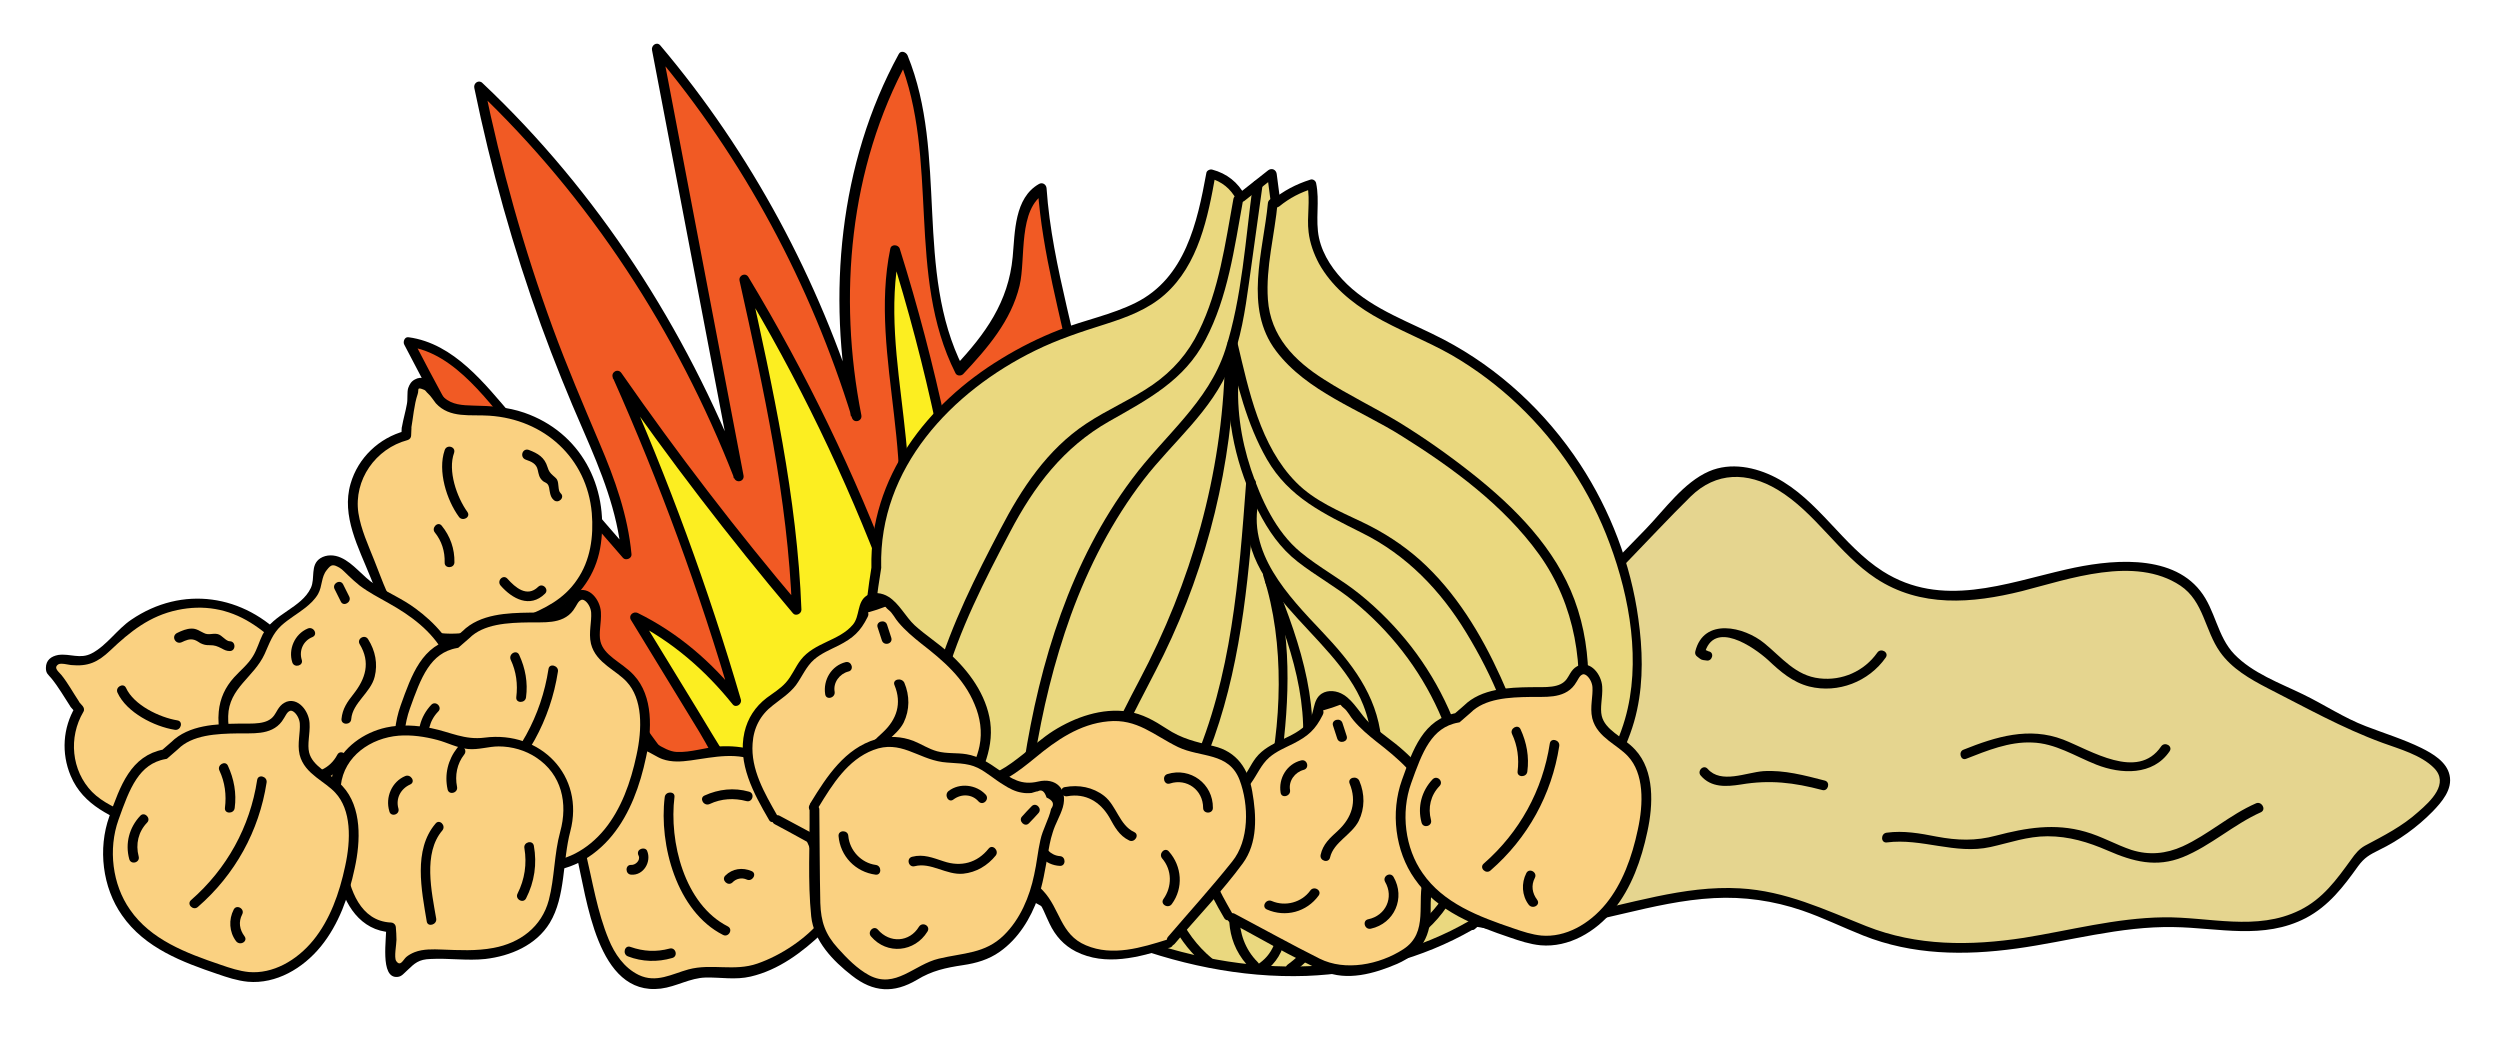 <?xml version="1.0" encoding="utf-8"?>
<!-- Generator: Adobe Illustrator 22.0.1, SVG Export Plug-In . SVG Version: 6.00 Build 0)  -->
<svg version="1.1" id="Layer_1" xmlns="http://www.w3.org/2000/svg" xmlns:xlink="http://www.w3.org/1999/xlink" x="0px" y="0px"
	 viewBox="0 0 768 320.8" style="enable-background:new 0 0 768 320.8;" xml:space="preserve">
<style type="text/css">
	.st0{fill:#FAD181;}
	.st1{fill:#FCE6BB;}
	.st2{fill:#8C6239;}
	.st3{fill:#42210B;}
	.st4{fill:#603813;}
	.st5{fill:#FDECCB;}
	.st6{fill:#FEF2DC;}
	.st7{fill:#E5D58F;}
	.st8{fill:#F15A24;}
	.st9{fill:#FCEE21;}
	.st10{fill:#EAD87F;}
	.st11{fill:#008100;}
	.st12{fill:#004B00;}
	.st13{fill:#EAB56E;}
	.st14{fill:#B3B3B3;}
	.st15{fill:#808080;}
	.st16{fill:#9DA26C;}
	.st17{fill:#F3B057;}
	.st18{fill:#8CC63F;}
	.st19{fill:#4D4D4D;}
	.st20{fill:#666666;}
	.st21{fill:#333333;}
	.st22{fill:#FFFFFF;}
	.st23{fill:#C69C6D;}
	.st24{fill:#F7931E;}
	.st25{fill:#C1272D;}
	.st26{fill:#006837;}
	.st27{fill:#FAD181;stroke:#000000;stroke-width:3;stroke-miterlimit:10;}
	.st28{fill:#665867;}
	.st29{fill:#FDEDCD;}
	.st30{fill:#FCE1AE;}
	.st31{fill:#FEF3DE;}
	.st32{fill:#FDF0D5;}
	.st33{fill:#009245;}
	.st34{fill:#FCC77B;}
	.st35{fill:#FCE7BE;}
	.st36{fill:#FFFF00;}
	.st37{fill:#92975B;}
</style>
<g>
	<path class="st7" d="M440.5,249.9c-4.8-2-8.7,5.7-10,9.5c-3.8,11.5,11.3,22.9,28.1,24.8c26.1,2.9,51.1-11.7,77.3-9.5
		c27,2.3,34.9,16.2,62,16.7c32.7,0.6,49.4-11.2,81.6-7c37.4,4.9,41-20.7,47.6-23.1c8.2-3,22.8-14,23.8-20.3
		c1.5-10.4-23.7-13.7-34.7-20.9c-10.6-6.9-25.9-10.8-32.8-19.7c-5.1-6.6-4.7-15.2-12.1-20.8c-9.2-7-25.6-5.7-38.5-2.5
		c-12.9,3.2-26.2,7.9-39.5,5.9c-20.3-3.1-29-19.2-42.1-30.3c-5.9-5-15.5-9.6-24.1-7c-4.4,1.3-7.3,4.2-10,7
		c-9.3,9.6-18.7,19.3-28,28.9c-1.6,1.7-3.3,3.4-5.9,4.4c-8,3-16.9-2.9-25.9-3.6c-7-0.5-13.5,2.1-19.4,4.7
		c-10.8,4.7-22,9.6-28.4,17.3c-6.4,7.6-6,18.7,4.3,23.9c4.5,2.3,10.2,3.1,15.5,4.3c6,1.3,11.8,3,17.3,5.1c4.8,1.8,9.5,4.1,12,7.4
		s2.2,7.9-2,10.3c-4.2,2.4-12.1,0.7-12.5-3L440.5,249.9z"/>
	<g>
		<path d="M440.9,248.4c-5.3-1.5-8.8,3.6-10.7,7.8c-2.2,4.7-2.2,9.5,0.4,14.1c7.7,13.3,26.3,16.4,40.2,15.4
			c18.9-1.3,36.7-8.8,55.7-9.8c9.2-0.5,18.3,0.8,27.1,3.8c6.4,2.2,12.5,5.2,18.8,7.7c15.1,6,31,6.2,47,4c16.1-2.2,31.9-6.9,48.3-6.6
			c13.9,0.2,27.6,4,40.7-2.8c7-3.7,11.5-9.6,16-15.9c2-2.7,3.5-3.5,6.5-5c6-2.9,11.7-7,16.4-11.8c2.8-2.9,6.2-6.8,5.2-11.2
			c-0.9-4.1-5.2-6.6-8.6-8.3c-5.5-2.7-11.4-4.5-17.1-6.7c-6.8-2.6-12.7-6.6-19.3-9.8c-7.2-3.5-15.5-6.5-21.1-12.3
			c-5.3-5.5-5.8-13.6-10.5-19.5c-9.2-11.7-28.3-9.5-41-6.6c-18.9,4.3-38.4,12.1-56.5,0.6c-12.4-7.9-19.8-22-32.9-28.8
			c-6.2-3.2-13.8-4.8-20.5-1.9c-7.8,3.4-13.6,11.7-19.4,17.7c-3.6,3.7-7.1,7.3-10.7,11c-3.3,3.4-6.6,8.1-10.8,10.3
			c-8.3,4.4-18.9-2.9-27.4-3.2c-8.5-0.3-16.4,3.6-23.9,7c-7.4,3.3-15,6.9-21,12.4c-9,8.2-11,22.3,0.9,29c7.4,4.1,16.5,4.5,24.5,6.8
			c4.9,1.4,9.9,3,14.4,5.3c2.2,1.1,4.6,2.5,6.1,4.6c2.4,3.6,1,7.4-3.2,8.7c-1.8,0.5-4.3,0.4-6-0.3c-1.7-0.7-1.9-2-3.1-3.1
			c-1.1-1-2.7-1.7-4-2.5c-1.7-1-3.2,1.6-1.5,2.6c1.2,0.7,2.9,1.9,3.2,2.3c1.2,1.4,1.7,2.4,3.6,3.2c4.2,1.9,10.3,1.4,13.4-2.3
			c10.1-12-16.1-19.9-23-21.8c-8.1-2.2-18.9-2.3-25.5-7.9c-6.6-5.6-5.2-14.6,0.2-20.5c5.6-6.1,13.5-9.9,20.9-13.2
			c9-4.1,18.3-8.7,28.4-6.7c6.7,1.4,13.6,5,20.6,3.6c7.5-1.5,13-9.8,18-15c6.6-6.8,13-13.7,19.7-20.3c7.8-7.6,17.4-7.6,26.6-2.1
			c11.7,7,18.9,19.8,30.3,27.3c13.7,9,29.5,7.7,44.8,3.9c14.5-3.7,34.7-11,48.7-1.7c7.2,4.8,7.5,13.8,12.2,20.4
			c3.6,5.1,9.2,8.3,14.6,11.1c11.6,5.9,23,12.3,35.3,16.8c5.2,1.9,11.8,3.7,15.8,7.7c4.8,4.8-1,10.2-4.8,13.5
			c-5,4.5-10.6,7.3-16.4,10.4c-1.8,1-3,2.5-4.2,4.2c-4.5,6.2-8.7,12.1-15.8,15.6c-13.3,6.6-27.9,2-41.9,2.2
			c-14.6,0.2-28.6,4-42.9,6.3c-16.4,2.5-32.8,2.6-48.4-3.6c-12.9-5.1-24.7-10.8-38.8-11.6c-17.4-1-34.1,5-51,8.1
			c-15.8,2.9-39.8,4.1-49.7-11.8c-1.9-3-2.5-6.2-1.5-9.6c0.9-3.2,4-9.6,8.1-8.4C442,251.9,442.8,249,440.9,248.4z"/>
	</g>
</g>
<g>
	<path class="st8" d="M226.9,242.1c-9.5,6-21.6-6.3-29.3-17.3c-26.4-38-50.5-78-72.1-119.7c10.5,1,19.7,10.9,27.8,20.2
		c13.1,15,26.1,30.1,39.2,45.1c-1.2-15.5-8.2-30.1-14.4-44.6c-13.6-31.9-24-65.4-30.9-99.3c34,32,61.8,73.9,79.7,120
		c-8.4-43.8-16.7-87.6-25.1-131.5C229,47,250.2,86.1,263,127.9c-7.8-39-2.5-79.5,14.5-110.2c12.8,30.4,2,67,17.1,96.1
		c7.5-8,15.3-16.7,17.4-28.9c1.7-9.9,0.4-23.2,8.1-26.9c1.6,26.7,12,53.1,14.4,79.9c3.9,43.4-15.6,84.9-47.4,101.1
		c-3.8,1.9-7.9,3.5-12.2,3.3c-7-0.4-13.8-5.7-20.8-6.1C243.9,235.4,226.9,242.1,226.9,242.1z"/>
	<g>
		<path d="M226.1,240.8c-12.7,7.1-25.8-14.6-31.4-22.9c-8.2-12-16.2-24.2-23.9-36.5c-15.7-25.1-30.4-50.9-44-77.2
			c-0.4,0.8-0.9,1.5-1.3,2.3c14.6,1.9,25,17.8,33.9,28c10.7,12.3,21.3,24.6,32,36.9c0.8,0.9,2.7,0.2,2.6-1.1
			c-1.1-11.9-5.1-23.1-9.8-34.1c-5-11.8-10-23.5-14.4-35.5c-8.9-24.3-15.9-49.3-21.1-74.7c-0.8,0.5-1.7,1-2.5,1.5
			c35,33.2,61.8,74.5,79.3,119.3c0.7,1.8,3.3,1.1,2.9-0.8c-8.4-43.8-16.7-87.6-25.1-131.5c-0.8,0.5-1.7,1-2.5,1.5
			c27.7,32.8,48.2,71.3,60.9,112.3c0.6,1.9,3.3,1.1,2.9-0.8c-7.2-36.5-3.7-76,14.3-109c-0.9-0.1-1.8-0.2-2.7-0.4
			c12.5,30.9,2.1,66.3,17.3,96.5c0.4,0.9,1.7,1,2.4,0.3c7.4-7.9,14.7-16.3,17.3-27.1c2-8.3-0.6-23.7,7.9-28.5
			c-0.8-0.4-1.5-0.9-2.3-1.3c1.4,19.9,7,39,11,58.4c3.9,18.9,5.3,38,1.3,57c-3.5,16.6-10.5,32.6-21.5,45.6
			c-5,5.9-10.8,11.2-17.4,15.3c-3.5,2.2-7.3,4.4-11.3,5.6c-5.4,1.6-10.1,0.1-15.2-2c-8.1-3.3-14.6-4-23.2-2.2
			c-5.5,1.2-10.9,2.8-16.1,4.9c-1.8,0.7-1,3.6,0.8,2.9c4.8-1.9,9.8-3.4,14.8-4.6c3.6-0.8,7.3-1.6,11-1.5c5,0.2,9.4,2.5,14.1,4.2
			c15.2,5.7,30.1-5.6,40.3-16c24.2-24.7,32.3-61.6,27.7-95.2c-3.3-24.4-11.9-47.9-13.6-72.6c-0.1-1.1-1.2-1.9-2.3-1.3
			c-7.6,4.3-7.4,14.8-8.1,22.4c-1.3,13.9-8.4,23.7-17.7,33.6c0.8,0.1,1.6,0.2,2.4,0.3c-15-29.8-4.5-65.1-17-95.8
			c-0.5-1.1-2.1-1.6-2.7-0.4c-18.4,33.7-22,74-14.7,111.3c1-0.3,1.9-0.5,2.9-0.8C251.6,86,230.9,47.1,202.8,13.9
			c-1.1-1.2-2.8,0.1-2.5,1.5c8.4,43.8,16.7,87.6,25.1,131.5c1-0.3,1.9-0.5,2.9-0.8c-17.7-45.3-44.6-87.1-80.1-120.6
			c-1.1-1.1-2.8,0-2.5,1.5c5.1,24.8,11.9,49.1,20.5,72.9c4,11,8.4,21.9,13.1,32.6c5.3,12.2,10.4,24.6,11.6,38
			c0.9-0.4,1.7-0.7,2.6-1.1c-12-13.8-23.9-27.6-35.9-41.4c-8.6-10-18.1-22.5-32.1-24.4c-1.2-0.2-1.8,1.4-1.3,2.3
			c15.3,29.6,32,58.5,50,86.6c8.3,13,16.5,26.6,26.2,38.6c6.1,7.6,16.7,18.3,27.3,12.5C229.3,242.5,227.8,239.9,226.1,240.8z"/>
	</g>
</g>
<g>
	<path class="st9" d="M233.8,246.1c-4.7-1.3-8.1-6.6-11.1-11.4c-9.2-15.1-18.5-30.2-27.7-45.3c11.6,5.6,22.4,14.5,31.1,25.7
		c-9.9-34.1-22.2-67.6-36.6-100c17.4,25,35.8,49.1,55.2,71.9c-1.2-33.8-8.7-67.8-16.1-101.4c17.7,29.1,32.7,60.2,44.8,92.5
		c11.6-29.7-5.4-69.4,1.6-101.6c11.2,35.4,18.9,71.8,22.9,108.2c3.9-16.2,7.7-32.3,11.6-48.5c9.4,11.2,10.1,28.7,6.4,42.3
		c-3.7,13.6-10.8,25.1-14.9,38.5c-1.6,5.2-2.7,10.7-5.2,15.2c-8.7,15.9-29.1,14.1-46.1,10.7C249.8,243.1,239.4,247.7,233.8,246.1z"
		/>
	<g>
		<path d="M234.2,244.7c-5.1-1.9-8-7.1-10.7-11.5c-3.1-5-6.2-10.1-9.2-15.1c-6-9.8-12-19.6-17.9-29.3c-0.7,0.7-1.4,1.4-2.1,2.1
			c12.1,6.1,22.3,14.9,30.8,25.5c1,1.2,2.9-0.1,2.5-1.5c-10-34.2-22.3-67.7-36.8-100.3c-0.9,0.5-1.7,1-2.6,1.5
			c17.3,24.9,35.8,49.1,55.4,72.3c0.8,1,2.6,0.2,2.6-1.1c-1.3-34.5-8.8-68.2-16.2-101.8c-0.9,0.4-1.8,0.8-2.7,1.2
			c17.7,29.3,32.6,60.1,44.6,92.1c0.5,1.4,2.4,1.4,2.9,0c12.2-32.8-5.3-68.1,1.6-101.6c-1,0-1.9,0-2.9,0
			c11,35.1,18.8,71.2,22.9,107.8c0.2,1.6,2.5,2.2,2.9,0.4c3.9-16.2,7.7-32.3,11.6-48.5c-0.8,0.2-1.7,0.4-2.5,0.7
			c9.8,12.3,9.6,29.8,5,44.2c-2.5,8.1-6.3,15.7-9.6,23.4c-2.8,6.7-4.6,13.4-6.8,20.3c-4.9,15.1-17.7,19.3-32.4,18.3
			c-3.5-0.2-7-0.7-10.5-1.3c-1.8-0.3-3.5-0.9-5.2-0.6C243.8,242.7,239.8,245.9,234.2,244.7c-1.9-0.4-2.7,2.5-0.8,2.9
			c4.3,0.9,8.8-0.2,12.9-1.6c1.1-0.4,2.6-1.4,3.8-1.5c1.8-0.1,5.1,1.1,7.2,1.4c10,1.4,21.4,2,30.5-3.2c10.8-6.3,12.1-18.5,16-29.2
			c4.8-13.6,12.6-26.3,14.9-40.7c2.1-13,0.3-26.9-8.1-37.4c-0.7-0.9-2.3-0.4-2.5,0.7c-3.9,16.2-7.7,32.3-11.6,48.5
			c1,0.1,2,0.3,2.9,0.4c-4.1-36.9-11.9-73.2-23-108.6c-0.4-1.3-2.6-1.5-2.9,0c-6.9,33.5,10.5,68.9-1.6,101.6c1,0,1.9,0,2.9,0
			c-12.1-32.3-27.1-63.4-44.9-92.9c-0.9-1.5-3.1-0.5-2.7,1.2c7.4,33.3,14.8,66.8,16.1,101c0.9-0.4,1.7-0.7,2.6-1.1
			c-19.5-23-37.8-46.9-55-71.6c-1.1-1.6-3.4-0.2-2.6,1.5c14.4,32.3,26.6,65.6,36.5,99.6c0.8-0.5,1.7-1,2.5-1.5
			c-8.6-10.8-19-19.8-31.4-25.9c-1.3-0.6-2.9,0.7-2.1,2.1c7,11.5,14,22.9,21,34.4c4.7,7.7,9.5,19.6,18.7,23
			C235.2,248.2,236,245.3,234.2,244.7z"/>
	</g>
</g>
<g>
	<g>
		<g>
			<path class="st10" d="M269.2,174.1c-1.3-35.2,28.8-62.3,62.2-73.5c8.2-2.7,16.9-4.6,23.8-9.8c11.2-8.5,14.4-23.7,16.9-37.5
				c4,0.9,7.4,3.7,9.2,7.3c3.2-2.5,6.3-5,9.5-7.5c0.4,3.1,0.8,6.2,1.2,9.2c3.2-2.7,7-4.8,11.1-5.9c1.1,4.3,0.1,8.9,0.3,13.3
				c0.6,9.3,7.1,17.4,14.7,22.8c7.7,5.4,16.5,8.7,24.8,13c34.4,17.9,58,54.9,59.9,93.7c0.3,6.8,0,13.7-1.6,20.3
				c-2.1,8.5-6.5,16.3-11,23.8c-5.1,8.5-10.4,16.8-17.1,24c-19.5,21.2-49.2,31.4-78.1,30.9c-28.8-0.5-56.8-10.9-81.6-25.6
				c-15.4-9.1-30.2-20.6-38.1-36.7c-8.7-17.8-9.6-32.5-7.7-52.3L269.2,174.1z"/>
			<g>
				<path d="M270.7,174.1c-0.7-30.3,21.6-53.8,47.3-66.4c6.9-3.4,14.2-5.8,21.5-8.1c6.6-2.1,13.1-4.5,18.3-9.1
					c10.4-9.2,13.3-23.8,15.6-36.8c-0.6,0.3-1.2,0.7-1.8,1c3.8,1.1,6.4,3.2,8.3,6.7c0.5,0.9,1.6,0.9,2.4,0.3c3.2-2.5,6.3-5,9.5-7.5
					c-0.9-0.4-1.7-0.7-2.6-1.1c0.4,3.1,0.8,6.2,1.2,9.2c0.2,1.3,1.5,1.9,2.6,1.1c3.2-2.6,6.5-4.3,10.4-5.5c-0.6-0.3-1.2-0.7-1.8-1
					c1,4.8-0.2,9.6,0.4,14.4c0.4,3.4,1.6,6.7,3.2,9.7c3.8,6.8,9.9,11.9,16.5,15.8c7.8,4.6,16.4,7.8,24.3,12.3
					c7.4,4.3,14.3,9.5,20.5,15.4c12.4,11.8,22.1,26.5,28,42.5c6.2,16.6,9.7,36.6,4.7,53.9c-2.8,9.7-8.2,18.5-13.5,27
					c-5.2,8.3-11,16.3-18.1,23c-13,12.2-29.7,20-47.1,23.6c-38.4,8.1-78-5.1-110.4-25.5c-18.2-11.5-32.7-26.2-38.8-47.4
					c-4.4-15.5-3.2-31.5-0.6-47.1c0.3-1.9-2.6-2.7-2.9-0.8c-2.2,13.6-3.6,27.4-1.2,41.1c3.2,17.9,12.4,33.6,26.2,45.3
					c14.4,12.3,31.9,21.6,49.5,28.6c18.7,7.4,38.8,11.8,59,11.1c17.8-0.7,35.6-5.3,51.1-14.2c16.7-9.5,28.3-23.8,38.1-40
					c5.2-8.6,10.3-17.6,12.4-27.5c2-9.2,1.7-18.8,0.4-28c-2.3-16.9-8.6-33.3-17.9-47.5c-10.5-16-24.9-29.4-41.9-38.3
					c-10.1-5.3-21.4-9-29.7-17c-4-3.9-7.4-8.7-8.6-14.2c-1.2-5.6,0.3-11.3-0.9-16.9c-0.2-0.8-1.1-1.3-1.8-1
					c-4.4,1.4-8.2,3.4-11.7,6.3c0.9,0.4,1.7,0.7,2.6,1.1c-0.4-3.1-0.8-6.2-1.2-9.2c-0.2-1.3-1.5-1.9-2.6-1.1c-3.2,2.5-6.3,5-9.5,7.5
					c0.8,0.1,1.6,0.2,2.4,0.3c-2.2-4.1-5.6-6.8-10.1-8c-0.7-0.2-1.7,0.3-1.8,1c-2.8,15.3-6.5,32.3-21.7,39.9
					c-7.4,3.7-15.7,5.3-23.4,8.3c-6.2,2.4-12.2,5.4-17.9,8.9c-22.7,13.8-40.5,36.5-39.9,64.1C267.7,176,270.7,176,270.7,174.1z"/>
			</g>
		</g>
	</g>
	<g>
		<g>
			<path d="M378.9,61.1c-2.5,13.7-4.4,28-10.6,40.6c-3.3,6.8-8,12.2-14.2,16.5c-6.5,4.5-13.9,7.6-20.5,12
				c-11.9,7.9-19.8,19.9-26.3,32.4c-7.5,14.3-15,29.2-19.6,44.7c-4.7,15.9-4.3,33.6,1.8,49c0.7,1.8,3.6,1,2.9-0.8
				c-5.7-14.4-6.4-30.8-2.3-45.7c4.5-16.2,12.4-31.6,20.2-46.4c7.4-14.1,16.4-26,30.5-34c11.8-6.7,23-12.5,29.5-25
				c6.9-13.1,8.9-28.2,11.5-42.5C382.2,60.1,379.3,59.2,378.9,61.1L378.9,61.1z"/>
		</g>
	</g>
	<g>
		<g>
			<path d="M389.5,62.4c-1.4,14.8-7.5,32.2,2.5,45.4c9.4,12.5,25.9,18.1,38.7,26.2c15.5,9.7,31.3,21.3,42.1,36.3
				c11.2,15.6,14.1,34.7,11.2,53.4c-2.9,18.5-8.8,37.7-22.5,51.1c-1.4,1.4,0.7,3.5,2.1,2.1c11.4-11.3,16.9-25.5,20.7-40.8
				c4.3-17,5.6-35.1-0.6-51.8c-5.9-15.9-18.2-28.3-31.3-38.7c-7.2-5.7-14.7-11-22.5-15.8c-7.6-4.6-15.6-8.4-23.1-13.2
				c-9.2-5.8-16.5-13.3-17.3-24.6c-0.7-10,2.1-19.9,3-29.8C392.7,60.5,389.7,60.5,389.5,62.4L389.5,62.4z"/>
		</g>
	</g>
	<g>
		<g>
			<path d="M384.9,56.6c-2.3,16.8-3.3,34.7-8.5,50.9c-5.2,16.1-18.8,26.4-28.6,39.6c-18.9,25.2-28.4,56.3-33.2,87.1
				c-2.3,14.6-3.3,31.3,5.9,43.8c1.1,1.5,3.7,0,2.6-1.5c-9-12.4-7.6-28.9-5.3-43.2c2.4-15.1,6-30,11.2-44.4
				c5.4-14.8,12.7-29,22.3-41.5c9-11.7,21-21.1,26.6-35.1c3.3-8.1,4.6-16.9,5.8-25.5c1.4-9.8,2.7-19.7,4.1-29.5
				C388,55.5,385.1,54.7,384.9,56.6L384.9,56.6z"/>
		</g>
	</g>
	<g>
		<g>
			<path d="M377.2,105.8c2.8,12.1,5.8,24.5,12,35.3c6.8,11.8,17.5,16.7,29.2,22.6c13.7,6.8,24.1,17.6,32,30.6
				c8.1,13.3,14.8,28.5,16.6,44.1c1.8,16-5.1,32.8-15.8,44.7c-1.3,1.4,0.8,3.6,2.1,2.1c8.7-9.6,15.1-22.7,16.8-35.6
				c1.8-14.1-3.3-28.9-9.1-41.6c-6-13.2-13.8-26.1-24.7-35.9c-5.4-4.8-11.3-8.6-17.8-11.7c-7.1-3.4-14.7-6.5-20.3-12.2
				c-11.1-11.2-14.6-28.3-18.1-43.1C379.6,103.1,376.7,103.9,377.2,105.8L377.2,105.8z"/>
		</g>
	</g>
	<g>
		<g>
			<path d="M343.1,286.1c-19.4-28.1,1.8-59.3,14.4-85c13.6-27.9,21-58.6,21.8-89.7c0.1-1.9-2.9-1.9-3,0
				c-0.9,34.5-10.3,67.4-26.4,97.8c-12.5,23.7-26.8,53.1-9.4,78.3C341.6,289.2,344.2,287.7,343.1,286.1L343.1,286.1z"/>
		</g>
	</g>
	<g>
		<g>
			<path d="M377.7,114.3c-1.3,14.8,2.2,29.4,8.8,42.6c3.1,6.1,6.8,11.5,12.2,15.7c5.5,4.3,11.6,7.6,17,12
				c11.3,9.2,20.3,20.7,26.3,34c7,15.4,8.8,31.1,5.2,47.7c-3.5,15.8-19.5,24.6-33.6,29.1c-1.8,0.6-1,3.5,0.8,2.9
				c11.7-3.8,23.1-9.4,30.1-19.8c4-6,5.6-10.9,6.7-18c1.1-7.2,1.4-14.1,0.3-21.3c-2.3-14.6-9-29-18-40.6c-4.6-5.9-9.9-11.3-15.7-16
				c-5.8-4.7-12.5-8.2-18.3-13c-7.6-6.3-12.1-16.2-15.2-25.4c-3.2-9.6-4.6-19.6-3.7-29.7C380.8,112.4,377.8,112.4,377.7,114.3
				L377.7,114.3z"/>
		</g>
	</g>
	<g>
		<g>
			<path d="M372.4,294.5c-9.3-7.7-14.5-19.6-13.4-31.8c0.6-6.8,3.6-12.8,6.6-18.9c2.8-5.6,5.3-11.4,7.4-17.3
				c8.8-25,10.8-51.8,12.8-78.1c0.1-1.9-2.9-1.9-3,0c-2.2,29.3-4.4,59.5-16.4,86.8c-4.9,11.2-11.5,21.2-10.4,33.9
				c0.9,10.7,6,20.6,14.3,27.5C371.8,297.8,373.9,295.7,372.4,294.5L372.4,294.5z"/>
		</g>
	</g>
	<g>
		<g>
			<path d="M384,152.4c-6.8,27.9,26,41.8,34.8,64.2c5.7,14.4,1.6,30.2-3.2,44.2c-4.3,12.6-8.7,27.3-20,35.5
				c-1.5,1.1-0.1,3.7,1.5,2.6c10-7.3,14.6-18.6,18.7-29.8c4.9-13.4,10-27.8,8.5-42.3c-1.4-13.4-9.2-23.3-18.2-32.8
				c-10.3-10.9-23.3-24.3-19.3-40.7C387.3,151.4,384.4,150.6,384,152.4L384,152.4z"/>
		</g>
	</g>
	<g>
		<g>
			<path d="M386.4,295.6c-8.1-8.1-6.2-20.1-2.6-29.8c4-10.7,8.2-20.6,9.8-32c2.6-18.8,3.3-39.3-2.6-57.6c-0.6-1.8-3.5-1-2.9,0.8
				c6.7,20.5,5.7,46,0.6,66.7c-4.1,16.6-20,38.5-4.4,54C385.6,299,387.8,296.9,386.4,295.6L386.4,295.6z"/>
		</g>
	</g>
	<g>
		<g>
			<path d="M388.7,178.9c7.6,18.9,14.7,38.3,10.3,58.9c-1.9,9-4.9,17.7-6.1,26.8c-1.2,9.7,3.4,24.7-6,31.3c-1.6,1.1-0.1,3.7,1.5,2.6
				c7.6-5.4,7.4-14.4,7.1-22.8c-0.5-12.3,3.3-23.5,6-35.3c5-21.9-1.7-41.9-9.9-62.2C390.9,176.3,387.9,177.1,388.7,178.9
				L388.7,178.9z"/>
		</g>
	</g>
</g>
<g>
	<g>
		<path class="st0" d="M178.8,264.1c-3.6-7.8-0.5-18.3,6.6-22.6c1.6-1,3.3-1.7,4.5-3.2c2.4-3.1,1.8-8.9,5.5-10.1
			c2.6-0.8,4.8,1.6,7.2,2.9c4.3,2.4,9.5,0.9,14.3,0.1c8-1.4,17.4-0.6,22.6,6c1.6,2,2.7,4.4,3.7,6.8c4.3,9.7,8.6,19.4,12.8,29.2
			c0.7,1.7,1.5,3.6,1.1,5.4c-0.3,1.5-1.4,2.7-2.5,3.8c-8.6,8.8-19.3,17-31.3,16.6c-2.7-0.1-5.5-0.6-8.2-0.4c-4.8,0.5-9.2,3.5-14,3.5
			c-5.4,0-10.3-3.7-13.2-8.5c-3-4.7-4.3-10.3-5.7-15.8c-1.3-5.2-2.5-10.4-3.8-15.6L178.8,264.1z"/>
		<g>
			<path d="M180.3,263.7c-2.8-7-1.2-15.6,5-20.2c2-1.5,4.4-2.3,5.9-4.4c1.5-2,1.5-4.6,2.6-6.7c2.5-4.6,6.3-0.4,9.7,0.8
				c2.8,1,5.8,0.8,8.7,0.4c7.2-1,14.5-2.8,21.3,0.7c7.3,3.8,9.7,13.6,12.8,20.6c1.7,3.9,3.5,7.9,5.2,11.8c1,2.3,2.1,4.5,3,6.8
				c1.4,3.4,0.3,6.1-2.1,9c-4.8,5.9-12.5,11-19.7,13.5c-7.1,2.5-14.1-0.1-21.2,1.8c-5.1,1.4-9.9,4.3-15.3,1.7
				c-4.5-2.2-7.4-6.5-9.2-10.9c-3.5-8.4-5-17.9-7.1-26.8c-0.5-1.9-3.2-1.1-2.9,0.8c0.1,0.6,0.2,1.1,0.3,1.7
				C177.7,266.4,180.6,265.6,180.3,263.7c-0.1-0.6-0.2-1.1-0.3-1.7c-1,0.3-1.9,0.5-2.9,0.8c3.2,13,6.2,43.3,25.9,40.9
				c4.8-0.6,9-3.3,13.8-3.4c4.7-0.1,9.1,0.8,13.8-0.3c8.6-2,15.9-7.5,22.2-13.5c2.2-2.1,5.3-4.5,5.8-7.8c0.7-4.3-2.9-9.7-4.5-13.4
				c-2.3-5.2-4.6-10.3-6.8-15.5c-2-4.5-3.6-9.6-6.8-13.5c-4.7-5.8-12.4-7.4-19.5-7c-4.4,0.3-8.7,1.9-13.1,1.7
				c-4.4-0.2-8.2-5.1-12.6-4.2c-2.5,0.5-3.7,2.6-4.5,4.9c-1,2.7-1.3,5.3-3.9,7.2c-1.6,1.2-3.3,1.9-4.8,3.2c-6.2,5.6-8,14.9-4.9,22.5
				C178.1,266.2,181,265.5,180.3,263.7z"/>
		</g>
	</g>
	<g>
		<path class="st0" d="M205.7,244.9c-1.8,13,2.4,26.7,11.2,36.4c1.7,1.9,3.6,3.7,6,4.7"/>
		<g>
			<path d="M204.2,244.9c-1.8,14.6,3.7,35.1,17.9,42.3c1.7,0.9,3.2-1.7,1.5-2.6c-13.4-6.8-18.1-26.1-16.4-39.8
				C207.4,243,204.4,243,204.2,244.9L204.2,244.9z"/>
		</g>
	</g>
	<g>
		<path class="st0" d="M197.5,262.2c1.1,2.3-1.1,5.3-3.6,5"/>
		<g>
			<path d="M196.2,262.9c0.6,1.4-1,2.9-2.3,2.8c-1.9-0.1-1.9,2.9,0,3c3.8,0.3,6.3-4,4.9-7.3c-0.3-0.8-1.4-0.9-2.1-0.5
				C195.9,261.3,195.8,262.2,196.2,262.9L196.2,262.9z"/>
		</g>
	</g>
	<g>
		<path class="st0" d="M190.9,248.4c-2.6,0.7-5,2.3-6.5,4.5"/>
		<g>
			<path d="M190.5,247c-3,0.8-5.6,2.7-7.4,5.2c-1.1,1.6,1.5,3.1,2.6,1.5c1.3-1.9,3.3-3.2,5.6-3.9C193.1,249.4,192.3,246.5,190.5,247
				L190.5,247z"/>
		</g>
	</g>
	<g>
		<path class="st0" d="M217.2,245.7c3.8-1.9,8.4-2.3,12.5-1"/>
		<g>
			<path d="M218,247c3.6-1.7,7.5-1.9,11.3-0.9c1.9,0.5,2.7-2.4,0.8-2.9c-4.6-1.3-9.3-0.8-13.7,1.2C214.7,245.2,216.2,247.8,218,247
				L218,247z"/>
		</g>
	</g>
	<g>
		<path class="st0" d="M223.9,270c1.5-1.7,4.2-2.2,6.2-1.2"/>
		<g>
			<path d="M225,271.1c1.1-1.2,2.9-1.6,4.4-0.9c1.7,0.8,3.3-1.8,1.5-2.6c-2.8-1.2-5.9-0.8-8.1,1.4
				C221.5,270.3,223.6,272.4,225,271.1L225,271.1z"/>
		</g>
	</g>
	<g>
		<path class="st0" d="M206.1,292.9c-4.2,1.3-8.7,1.1-12.8-0.5"/>
		<g>
			<path d="M205.7,291.4c-4.1,1.1-8,0.9-12-0.5c-1.8-0.7-2.6,2.2-0.8,2.9c4.4,1.7,9.1,1.8,13.6,0.5
				C208.4,293.8,207.6,290.9,205.7,291.4L205.7,291.4z"/>
		</g>
	</g>
</g>
<g>
	<g>
		<g>
			<path class="st0" d="M22.9,216.2c-2.5-3.6-3.9-7.1-7.2-10c-1.2-6.4,7.6-2.1,11.3-3.4c3.7-1.3,6.3-4.5,9.1-7.2
				c8.1-7.7,19.7-11.9,30.7-10.1s24.2,13.1,27.1,23.9c3,11.2-0.5,17.5-5.2,28.1c-3.8,8.6-13.4,20.4-22.6,22
				c-5.6,1-11.2-1.3-16.4-3.6c-3.3-1.5-6.7-2.9-10-4.4c-4-1.7-8-3.5-11.3-6.3c-7.6-6.6-9.3-18.9-4-27.3L22.9,216.2z"/>
			<g>
				<path d="M24.2,215.4c-1.8-2.7-3.3-5.5-5.3-8c-0.8-1-2.6-2.2-1-3.3c0.8-0.5,3,0.1,3.9,0.2c5.2,0.5,8.2-0.8,12.1-4.5
					c6.1-5.8,12.1-10.6,20.6-12.4c8-1.7,15.6-0.4,22.5,3.9c6.6,4.1,12.8,10.4,15.1,17.9c2.6,8.4,0.3,15.9-3.1,23.6
					c-3,6.8-6.5,13.1-11.9,18.4c-6.9,6.8-14.1,8.5-23.2,5c-4.6-1.8-9.1-3.9-13.6-5.9c-4.2-1.8-8.7-3.7-12-7
					c-6.4-6.6-7.3-16.8-2.7-24.6c0.4-0.6,0.2-1.3-0.2-1.8c-0.5-0.6-1-1.1-1.5-1.7c-1.3-1.5-3.4,0.7-2.1,2.1c0.5,0.6,1,1.1,1.5,1.7
					c-0.1-0.6-0.2-1.2-0.2-1.8c-3.8,6.4-4.3,14.2-1.4,21.1c3.9,9.3,12.8,12.7,21.4,16.4c8.1,3.5,17.4,8.9,26.4,5.4
					c7.5-2.9,13.5-9.9,17.6-16.5c4.3-6.9,8.5-15.9,9.2-24c0.8-8.8-2.7-16.9-8.6-23.3c-12.7-13.7-31.7-16.6-47.4-5.9
					c-4.3,2.9-7.5,7.9-12.1,10.3c-3.6,1.9-6.6,0-10.3,0.5c-2.2,0.4-3.8,1.6-3.8,4c0,1.7,0.7,2,1.7,3.2c2.2,2.7,3.9,5.7,5.8,8.6
					C22.7,218.5,25.3,217,24.2,215.4z"/>
			</g>
		</g>
	</g>
	<g>
		<path class="st0" d="M37.4,212.1c1.3,3.4,4.7,5.5,7.8,7.3c2.8,1.6,5.7,3.1,8.9,3.5"/>
		<g>
			<path d="M36.1,212.8c2.8,6.1,11.3,10.4,17.6,11.4c1.9,0.3,2.7-2.6,0.8-2.9c-5.5-0.9-13.4-4.7-15.8-10
				C37.9,209.6,35.3,211.1,36.1,212.8L36.1,212.8z"/>
		</g>
	</g>
	<g>
		<path class="st0" d="M77.6,228.7c2.7,0.2,5.7,0.1,7.8-1.6c1.4-1.1,2.2-2.9,2.1-4.7"/>
		<g>
			<path d="M77.6,230.2c5.4,0.4,11.4-1.4,11.4-7.8c0-1.9-3-1.9-3,0c-0.1,4.7-4.8,5.1-8.4,4.8C75.7,227.1,75.7,230.1,77.6,230.2
				L77.6,230.2z"/>
		</g>
	</g>
	<g>
		<path class="st0" d="M51.8,231.5c3.7,0.3,7.2,2.1,9.7,4.8"/>
		<g>
			<path d="M51.8,233c3.4,0.3,6.3,1.9,8.6,4.4c1.3,1.4,3.4-0.7,2.1-2.1c-2.9-3.1-6.6-4.8-10.7-5.3C49.9,229.8,49.9,232.8,51.8,233
				L51.8,233z"/>
		</g>
	</g>
	<g>
		<path class="st0" d="M55,196c1.8-0.9,3.9-1.7,5.7-0.8c0.9,0.5,1.6,1.4,2.6,1.6c1,0.2,2.1-0.6,3.1-0.4c1.6,0.3,2.5,2.6,4.1,2.2"/>
		<g>
			<path d="M55.8,197.3c1.3-0.6,2.5-1.2,4-0.7c0.8,0.3,1.1,0.6,1.8,1c1.1,0.5,1.6,0.6,2.8,0.6c1.6,0,2.3,0.3,3.7,1
				c0.9,0.5,1.5,0.8,2.5,0.8c1.9,0,1.9-3,0-3c-1.2,0-2.4-1.9-3.7-2.2c-1.6-0.4-2.8,0.5-4.4-0.4c-1.3-0.6-2.1-1.3-3.6-1.3
				c-1.6,0-3.2,0.7-4.6,1.4C52.5,195.6,54,198.1,55.8,197.3L55.8,197.3z"/>
		</g>
	</g>
</g>
<g>
	<g>
		<g>
			<path class="st0" d="M124.9,131.4c0.7-4.3,2.2-7.8,1.9-12.2c3.7-5.4,6.9,3.9,10.4,5.6c3.5,1.7,7.6,1.2,11.5,1.3
				c11.2,0.2,22.4,5.4,28.9,14.5s7.9,26.3,2.4,36c-5.8,10.1-12.7,12.1-23.5,16.3c-8.7,3.4-23.9,5.1-31.6-0.3
				c-4.6-3.3-7-8.8-9.1-14.1c-1.3-3.4-2.7-6.8-4-10.2c-1.6-4-3.2-8.1-3.5-12.4c-0.7-10,6.7-20,16.4-22.2L124.9,131.4z"/>
			<g>
				<path d="M126.3,131.8c0.6-3.3,0.9-7.5,2-10.7c0.5-1.4-0.5-2.4,2.1-1.3c0.4,0.2,0.7,0.8,1,1c1,0.9,1.7,2.1,2.5,3.1
					c4.3,4.7,10.6,3.4,16.4,3.8c16.9,1.1,30,13,31.5,29.9c0.6,7.2-0.4,14.6-4.6,20.6c-4,5.9-9.9,8.8-16.4,11.4
					c-12,4.7-31.2,9.9-39.6-3.4c-2.7-4.3-4.3-9.3-6.2-14c-1.9-4.8-4.1-9.5-4.9-14.6c-1.5-10.2,5.3-19.8,15.1-22.4
					c0.7-0.2,1.1-0.8,1.1-1.4c0-0.8,0.1-1.5,0.1-2.3c0.1-1.9-2.9-1.9-3,0c0,0.8-0.1,1.5-0.1,2.3c0.4-0.5,0.7-1,1.1-1.4
					c-7.9,2.1-14.4,8.2-16.7,16.2c-2.9,9.9,2.5,19.7,6.1,28.7c3.1,7.8,6.4,16,15,18.9c7.6,2.6,16.6,1.6,24.1-0.5
					c14.9-4.1,29.4-11.9,31.7-28.7c2.4-17.7-6.3-34.2-23.5-40.2c-5.2-1.8-10.3-2.1-15.7-2.2c-3.3-0.1-6.5-0.2-9-2.5
					c-1.3-1.2-2.2-2.9-3.5-4.2c-1.6-1.5-3.4-2.5-5.5-1.3c-1.1,0.6-1.6,1.5-2,2.6c-0.4,1.2-0.1,3.5-0.4,4.9c-0.4,2.3-1.1,4.6-1.5,6.9
					C123.1,132.9,126,133.7,126.3,131.8z"/>
			</g>
		</g>
	</g>
	<g>
		<path class="st0" d="M138.1,138.7c-1.5,3.3-0.5,7.2,0.5,10.7c0.9,3.1,1.8,6.2,3.8,8.7"/>
		<g>
			<path d="M136.6,138.3c-2.2,6.4,0.6,15.3,4.4,20.5c1.1,1.5,3.7,0.1,2.6-1.5c-3.3-4.6-6.1-12.7-4.1-18.2
				C140.1,137.2,137.2,136.4,136.6,138.3L136.6,138.3z"/>
		</g>
	</g>
	<g>
		<path class="st0" d="M154.9,178.8c1.8,2.1,4,4.1,6.7,4.4c1.8,0.2,3.6-0.6,4.8-1.9"/>
		<g>
			<path d="M153.8,179.9c3.6,4.1,9,7,13.6,2.5c1.4-1.3-0.7-3.5-2.1-2.1c-3.4,3.3-7,0.2-9.4-2.5C154.6,176.3,152.5,178.4,153.8,179.9
				L153.8,179.9z"/>
		</g>
	</g>
	<g>
		<path class="st0" d="M134.6,162.6c2.4,2.8,3.7,6.6,3.5,10.2"/>
		<g>
			<path d="M133.6,163.6c2.1,2.6,3.1,5.8,3,9.2c-0.1,1.9,2.9,1.9,3,0c0.1-4.2-1.3-8.1-3.9-11.3C134.5,160,132.4,162.2,133.6,163.6
				L133.6,163.6z"/>
		</g>
	</g>
	<g>
		<path class="st0" d="M161.9,139.7c1.9,0.7,4,1.5,4.6,3.5c0.3,1,0.2,2.1,0.8,3c0.6,0.8,1.9,1.1,2.5,1.9c0.9,1.3,0,3.6,1.4,4.5"/>
		<g>
			<path d="M161.5,141.2c1.7,0.6,3.3,1.2,3.7,3.2c0.3,1.3,0.4,2.3,1.5,3.3c0.4,0.4,1,0.5,1.4,0.9c0.7,0.7,0.6,1.7,0.8,2.5
				c0.2,1,0.4,1.8,1.2,2.5c1.4,1.3,3.6-0.8,2.1-2.1c-0.9-0.9-0.4-3-1.1-4.2c-0.3-0.5-0.8-0.8-1.2-1.2c-0.9-0.8-1.3-1.3-1.7-2.6
				c-0.9-3-2.9-4.2-5.8-5.3C160.4,137.6,159.6,140.5,161.5,141.2L161.5,141.2z"/>
		</g>
	</g>
</g>
<g>
	<g>
		<g>
			<path class="st0" d="M377.2,281.3c-3-5.3-6.1-10.7-7.3-16.6s-0.2-12.7,4.1-17c2.5-2.5,5.9-4.1,8.2-6.7c2.3-2.5,3.4-5.9,5.8-8.4
				c5.1-5.3,15.2-6,16.8-13.1c0.3-1.4,0.2-3,1.1-4.2c1.3-1.8,4.1-1.7,6-0.5c1.8,1.2,3,3.2,4.4,4.9c3.4,4.4,8.3,7.4,12.6,11
				c8.6,7.1,15.7,18.1,13.4,29c-1,4.8-3.8,9.2-4.3,14.1c-0.4,4.1,0.8,8.4-0.5,12.4c-2.1,6.7-10,9.4-16.8,11.1
				c-3,0.8-6.1,1.5-9.2,1.1c-2.7-0.4-5.1-1.7-7.5-2.9c-8.5-4.5-16.9-8.9-25.4-13.4"/>
			<g>
				<path d="M378.5,280.5c-3.8-6.7-8.1-14-7.5-22c0.3-4.8,2.4-8.8,6.2-11.7c2.5-2,5.1-3.6,7.1-6.2c1.9-2.6,3.1-5.7,5.6-7.9
					c2.2-1.9,4.9-3,7.5-4.3c4.5-2.3,6.7-4.3,8.9-8.7c1.1-2.2-1.7-0.8,2.9-2.3c3.7-1.2,1.9-1.2,3.6,0.1c1.2,0.9,2,2.7,3,3.8
					c2.1,2.5,4.5,4.5,7,6.5c6.7,5.2,13.1,10.6,16.4,18.7c1.7,4,2.4,8.4,1.5,12.8c-0.7,3.5-2.4,6.7-3.4,10.1
					c-2.3,7.7,1.8,17-6.2,22.2c-7.4,4.8-17.9,6.8-25.7,2.9c-8.8-4.4-17.4-9.2-26.1-13.8c-1.7-0.9-3.2,1.7-1.5,2.6
					c9.5,5,18.9,10.7,28.7,15c7.3,3.2,15.7,0.8,22.7-2.2c7.7-3.4,10.5-8.7,10.3-16.9c-0.1-5.4,0.9-9.4,2.8-14.4
					c1.5-4.2,2.3-8.4,1.7-12.9c-1.2-8.4-6.6-15.8-12.8-21.3c-3.3-3-7.1-5.4-10.4-8.4c-2.8-2.6-4.8-6.8-8.1-8.8
					c-1.9-1.2-4.7-1.6-6.7-0.3c-3,2-2,6.3-4.2,8.9c-4.2,5-11.8,5.4-16,10.8c-1.7,2.2-2.7,4.9-4.6,7c-1.7,1.9-3.9,3.2-5.9,4.7
					c-3.5,2.7-5.8,6.2-6.8,10.5c-2.2,9.7,2.8,18.8,7.5,26.9C376.9,283.7,379.5,282.2,378.5,280.5L378.5,280.5z"/>
			</g>
		</g>
	</g>
	<g>
		<path class="st0" d="M416.1,240.3c2.2,4.5,1.4,10.2-1.9,13.9c-2.5,2.9-6.6,4.9-7.1,8.7"/>
		<g>
			<path d="M414.6,240.7c2.3,5.6,0.7,10.5-3.6,14.5c-2.4,2.2-4.6,4.1-5.3,7.4c-0.4,1.9,2.5,2.7,2.9,0.8c1.1-4.7,6.6-6.9,8.8-11.2
				c1.9-3.9,1.9-8.3,0.2-12.3C416.8,238.1,413.9,238.9,414.6,240.7L414.6,240.7z"/>
		</g>
	</g>
	<g>
		<path class="st0" d="M403.8,274.3c-2.9,4.3-9.1,6-13.8,3.7"/>
		<g>
			<path d="M402.5,273.6c-2.6,3.6-7.6,5-11.8,3.2c-1.8-0.8-3.3,1.8-1.5,2.6c5.7,2.5,12.2,0.8,15.9-4.3
				C406.2,273.5,403.6,272,402.5,273.6L402.5,273.6z"/>
		</g>
	</g>
	<g>
		<path class="st0" d="M426.8,270.1c1.6,2.5,1.9,5.8,0.7,8.5c-1.2,2.7-3.8,4.7-6.7,5.2"/>
		<g>
			<path d="M425.5,270.9c2.8,4.8,0.2,10.4-5.2,11.5c-1.9,0.4-1.1,3.3,0.8,2.9c7.3-1.6,10.7-9.5,7-15.9
				C427.1,267.7,424.6,269.2,425.5,270.9L425.5,270.9z"/>
		</g>
	</g>
	<g>
		<path class="st0" d="M400.1,235.1c-3.5,0.7-6,4.5-5.3,8"/>
		<g>
			<path d="M399.7,233.6c-4.4,1.1-7,5.5-6.3,9.9c0.3,1.9,3.2,1.1,2.9-0.8c-0.5-2.8,1.5-5.5,4.2-6.2
				C402.4,236,401.6,233.1,399.7,233.6L399.7,233.6z"/>
		</g>
	</g>
	<g>
		<path class="st0" d="M412.3,226.5c-0.4-1.3-0.9-2.7-1.3-4"/>
		<g>
			<path d="M413.7,226.1c-0.4-1.3-0.9-2.7-1.3-4c-0.6-1.8-3.5-1-2.9,0.8c0.4,1.3,0.9,2.7,1.3,4C411.4,228.7,414.3,227.9,413.7,226.1
				L413.7,226.1z"/>
		</g>
	</g>
</g>
<g>
	<g>
		<g>
			<path class="st0" d="M237.4,251.1c-3-5.3-6.1-10.7-7.3-16.6c-1.2-6-0.2-12.7,4.1-17c2.5-2.5,5.9-4.1,8.2-6.7
				c2.3-2.5,3.4-5.9,5.8-8.4c5.1-5.3,15.2-6,16.8-13.1c0.3-1.4,0.2-3,1.1-4.2c1.3-1.8,4.1-1.7,6-0.5c1.8,1.2,3,3.2,4.4,4.9
				c3.4,4.4,8.3,7.4,12.6,11c8.6,7.1,15.7,18.1,13.4,29c-1,4.8-3.8,9.2-4.3,14.1c-0.4,4.1,0.8,8.4-0.5,12.4
				c-2.1,6.7-10,9.4-16.8,11.1c-3,0.8-6.1,1.5-9.2,1.1c-2.7-0.4-5.1-1.7-7.5-2.9c-8.5-4.5-16.9-8.9-25.4-13.4"/>
			<g>
				<path d="M238.7,250.4c-3.8-6.7-8.1-14-7.5-22c0.3-4.8,2.4-8.8,6.2-11.7c2.5-2,5.1-3.6,7.1-6.2c1.9-2.6,3.1-5.7,5.6-7.9
					c2.2-1.9,4.9-3,7.5-4.3c4.5-2.3,6.7-4.3,8.9-8.7c1.1-2.2-1.7-0.8,2.9-2.3c3.7-1.2,1.9-1.2,3.6,0.1c1.2,0.9,2,2.7,3,3.8
					c2.1,2.5,4.5,4.5,7,6.5c6.7,5.2,13.1,10.6,16.4,18.7c1.7,4,2.4,8.4,1.5,12.8c-0.7,3.5-2.4,6.7-3.4,10.1
					c-2.3,7.7,1.8,17-6.2,22.2c-7.4,4.8-17.9,6.8-25.7,2.9c-8.8-4.4-17.4-9.2-26.1-13.8c-1.7-0.9-3.2,1.7-1.5,2.6
					c9.5,5,18.9,10.7,28.7,15c7.3,3.2,15.7,0.8,22.7-2.2c7.7-3.4,10.5-8.7,10.3-16.9c-0.1-5.4,0.9-9.4,2.8-14.4
					c1.5-4.2,2.3-8.4,1.7-12.9c-1.2-8.4-6.6-15.8-12.8-21.3c-3.3-3-7.1-5.4-10.4-8.4c-2.8-2.6-4.8-6.8-8.1-8.8
					c-1.9-1.2-4.7-1.6-6.7-0.3c-3,2-2,6.3-4.2,8.9c-4.2,5-11.8,5.4-16,10.8c-1.7,2.2-2.7,4.9-4.6,7c-1.7,1.9-3.9,3.2-5.9,4.7
					c-3.5,2.7-5.8,6.2-6.8,10.5c-2.2,9.7,2.8,18.8,7.5,26.9C237,253.5,239.6,252,238.7,250.4L238.7,250.4z"/>
			</g>
		</g>
	</g>
	<g>
		<path class="st0" d="M276.2,210.1c2.2,4.5,1.4,10.2-1.9,13.9c-2.5,2.9-6.6,4.9-7.1,8.7"/>
		<g>
			<path d="M274.8,210.5c2.3,5.6,0.7,10.5-3.6,14.5c-2.4,2.2-4.6,4.1-5.3,7.4c-0.4,1.9,2.5,2.7,2.9,0.8c1.1-4.7,6.6-6.9,8.8-11.2
				c1.9-3.9,1.9-8.3,0.2-12.3C276.9,208,274,208.7,274.8,210.5L274.8,210.5z"/>
		</g>
	</g>
	<g>
		<path class="st0" d="M263.9,244.2c-2.9,4.3-9.1,6-13.8,3.7"/>
		<g>
			<path d="M262.6,243.4c-2.6,3.6-7.6,5-11.8,3.2c-1.8-0.8-3.3,1.8-1.5,2.6c5.7,2.5,12.2,0.8,15.9-4.3
				C266.4,243.4,263.8,241.9,262.6,243.4L262.6,243.4z"/>
		</g>
	</g>
	<g>
		<path class="st0" d="M287,240c1.6,2.5,1.9,5.8,0.7,8.5c-1.2,2.7-3.8,4.7-6.7,5.2"/>
		<g>
			<path d="M285.7,240.7c2.8,4.8,0.2,10.4-5.2,11.5c-1.9,0.4-1.1,3.3,0.8,2.9c7.3-1.6,10.7-9.5,7-15.9
				C287.3,237.5,284.7,239,285.7,240.7L285.7,240.7z"/>
		</g>
	</g>
	<g>
		<path class="st0" d="M260.2,204.9c-3.5,0.7-6,4.5-5.3,8"/>
		<g>
			<path d="M259.8,203.4c-4.4,1.1-7,5.5-6.3,9.9c0.3,1.9,3.2,1.1,2.9-0.8c-0.5-2.8,1.5-5.5,4.2-6.2
				C262.5,205.9,261.7,203,259.8,203.4L259.8,203.4z"/>
		</g>
	</g>
	<g>
		<path class="st0" d="M272.4,196.3c-0.4-1.3-0.9-2.7-1.3-4"/>
		<g>
			<path d="M273.8,195.9c-0.4-1.3-0.9-2.7-1.3-4c-0.6-1.8-3.5-1-2.9,0.8c0.4,1.3,0.9,2.7,1.3,4C271.5,198.6,274.4,197.8,273.8,195.9
				L273.8,195.9z"/>
		</g>
	</g>
</g>
<g>
	<path class="st27" d="M447.7,220.5c-9.2,1.7-12.2,10.1-15.6,19.6s-2,20.9,3.7,29c6.7,9.7,18,13.9,28.6,17.5c2.9,1,5.9,2,9,2.3
		c8,0.7,15.8-3.8,21.1-10.3c5.3-6.5,8.3-14.9,10.1-23.4c1.8-8.2,2.1-18-3.4-23.9c-3.5-3.8-9.3-5.8-10.6-11c-0.7-3,0.3-6.2,0.1-9.3
		s-3-6.5-5.5-5c-1.3,0.7-1.8,2.3-2.7,3.5c-2.7,3.7-8,3-12.3,3.1c-6.6,0.1-14.6,0.4-19.5,5.3L447.7,220.5z"/>
	<g>
		<path class="st0" d="M465.8,224.8c1.8,3.8,2.5,8.1,1.9,12.2"/>
		<g>
			<path d="M464.5,225.5c1.7,3.6,2.2,7.5,1.7,11.5c-0.2,1.9,2.8,1.9,3,0c0.6-4.5-0.2-8.9-2.1-13
				C466.3,222.3,463.7,223.8,464.5,225.5L464.5,225.5z"/>
		</g>
	</g>
	<g>
		<path class="st0" d="M477.5,228.8c-2,14.5-9.5,28.1-20.7,37.5"/>
		<g>
			<path d="M476.1,228.4c-2.2,14.4-9.3,27.3-20.3,36.9c-1.5,1.3,0.7,3.4,2.1,2.1c11.4-9.9,18.8-23.3,21.1-38.2
				C479.3,227.3,476.4,226.5,476.1,228.4L476.1,228.4z"/>
		</g>
	</g>
	<g>
		<path class="st0" d="M470.9,277.2c-1.8-2.3-2.1-5.6-0.7-8.2"/>
		<g>
			<path d="M472.2,276.4c-1.5-2-1.9-4.4-0.7-6.7c0.9-1.7-1.7-3.2-2.6-1.5c-1.6,3.1-1.4,6.9,0.7,9.7
				C470.8,279.5,473.4,278,472.2,276.4L472.2,276.4z"/>
		</g>
	</g>
	<g>
		<path class="st0" d="M441.2,240.5c-3.1,3-4.3,7.7-3,11.8"/>
		<g>
			<path d="M440.1,239.4c-3.4,3.6-4.7,8.5-3.4,13.3c0.5,1.9,3.4,1.1,2.9-0.8c-1-3.8-0.1-7.6,2.6-10.4
				C443.6,240.1,441.5,238,440.1,239.4L440.1,239.4z"/>
		</g>
	</g>
</g>
<g>
	<g>
		<g>
			<path class="st0" d="M79.7,243.5c-3.8-4.7-7.7-9.6-9.8-15.3c-2.1-5.7-2.1-12.5,1.4-17.5c2.1-2.9,5.2-4.9,7.1-7.9
				c1.8-2.9,2.5-6.4,4.4-9.2c4.2-6,14.1-8.2,14.6-15.5c0.1-1.4-0.2-3,0.4-4.3c1-2,3.8-2.3,5.8-1.4c2,0.9,3.5,2.7,5.1,4.2
				c4.1,3.8,9.3,6.1,14.1,8.9c9.6,5.7,18.3,15.4,17.6,26.6c-0.3,4.9-2.3,9.7-2.1,14.6c0.2,4.1,2.1,8.2,1.4,12.3
				c-1.1,6.9-8.4,10.8-14.9,13.5c-2.9,1.2-5.8,2.4-8.9,2.5c-2.7,0-5.3-0.9-7.8-1.7c-9.1-3.1-18.1-6.2-27.2-9.4"/>
			<g>
				<path d="M80.8,242.5c-5.2-6.5-11-13.8-10.7-22.5c0.2-8.7,7.9-11.9,11.2-19.1c1.5-3.3,2.4-6.2,5.1-8.7c2.3-2.1,5-3.6,7.4-5.5
					c1.5-1.2,2.9-2.5,3.9-4.2c1.4-2.5,0.9-5.2,2.7-7.4c1.4-1.8,1.9-1.8,3.9-0.7c1,0.6,1.8,1.6,2.7,2.4c1.1,1.1,2.3,2.1,3.5,3.1
					c2.8,2.1,5.9,3.7,8.9,5.4c6.8,3.8,13.2,8.5,17,15.4c4.3,7.9,1.8,14.5,0.9,22.7c-0.8,7.9,4.3,15.8-2.7,22.2
					c-6.2,5.6-16.2,9.4-24.3,6.9c-9.6-3-19.2-6.6-28.7-9.9c-1.8-0.6-2.6,2.3-0.8,2.9c10.4,3.6,21.1,8.5,31.8,10.8
					c7.3,1.5,15.8-2.6,21.7-6.6c6.1-4.2,8.1-9.7,6.8-16.9c-1.1-6.2-0.4-10.7,0.7-16.7c0.7-4,0.6-7.9-0.6-11.8
					c-2.3-7.2-7.6-13-13.6-17.4c-3.9-2.9-8.4-4.8-12.5-7.4c-3.6-2.3-6.5-6.5-10.4-8.2c-2-0.9-4.4-1-6.3,0.2
					c-3.2,2.1-1.5,6.1-2.9,9.1c-2.9,6.2-11.5,7.9-14.8,14.3c-1.1,2.2-1.7,4.6-3,6.7c-1.5,2.5-3.8,4.3-5.8,6.5
					c-2.7,3-4.3,6.4-4.7,10.5c-1,10.2,5.5,18.6,11.5,26.2C79.9,246.1,82,244,80.8,242.5L80.8,242.5z"/>
			</g>
		</g>
	</g>
	<g>
		<path class="st0" d="M111.8,197.1c2.8,4.1,2.9,9.9,0.2,14.1c-2.1,3.2-5.8,5.9-5.6,9.7"/>
		<g>
			<path d="M110.5,197.9c3.4,5.6,1.8,10.6-1.9,15.3c-1.9,2.4-3.4,4.5-3.7,7.7c-0.1,1.9,2.9,1.9,3,0c0.4-5,6-8.1,7.2-13
				c1-4,0.2-8-2-11.5C112.1,194.7,109.5,196.2,110.5,197.9L110.5,197.9z"/>
		</g>
	</g>
	<g>
		<path class="st0" d="M104.9,232.6c-2.2,4.7-8.1,7.3-13.1,5.8"/>
		<g>
			<path d="M103.6,231.9c-2.2,4.2-6.8,6.3-11.4,5.1c-1.9-0.5-2.7,2.4-0.8,2.9c5.8,1.5,12-1.1,14.8-6.5
				C107.1,231.7,104.5,230.1,103.6,231.9L103.6,231.9z"/>
		</g>
	</g>
	<g>
		<path class="st0" d="M127,224.9c2,2.2,2.7,5.4,2,8.3c-0.8,2.9-3,5.3-5.9,6.2"/>
		<g>
			<path d="M126,226c3.3,4.2,1.7,10.1-3.2,12c-1.8,0.7-1,3.6,0.8,2.9c7.2-2.8,9.3-11,4.6-17C126.9,222.4,124.8,224.5,126,226
				L126,226z"/>
		</g>
	</g>
	<g>
		<path class="st0" d="M95.2,194.4c-3.3,1.3-5.2,5.4-4,8.7"/>
		<g>
			<path d="M94.5,193.1c-4,1.7-6,6.4-4.7,10.4c0.6,1.8,3.5,1,2.9-0.8c-0.9-2.9,0.5-5.9,3.3-7C97.8,194.9,96.3,192.3,94.5,193.1
				L94.5,193.1z"/>
		</g>
	</g>
	<g>
		<path class="st0" d="M106,184.1c-0.6-1.3-1.3-2.5-1.9-3.8"/>
		<g>
			<path d="M107.3,183.3c-0.6-1.3-1.3-2.5-1.9-3.8c-0.9-1.7-3.5-0.2-2.6,1.5c0.6,1.3,1.3,2.5,1.9,3.8
				C105.5,186.5,108.1,185,107.3,183.3L107.3,183.3z"/>
		</g>
	</g>
</g>
<g>
	<path class="st27" d="M140.1,197.6c-9.2,1.7-12.2,10.1-15.6,19.6s-2,20.9,3.7,29c6.7,9.7,18,13.9,28.6,17.5c2.9,1,5.9,2,9,2.3
		c8,0.7,15.8-3.8,21.1-10.3c5.3-6.5,8.3-14.9,10.1-23.4c1.8-8.2,2.1-18-3.4-23.9c-3.5-3.8-9.3-5.8-10.6-11c-0.7-3,0.3-6.2,0.1-9.3
		c-0.2-3.1-3-6.5-5.5-5c-1.3,0.7-1.8,2.3-2.7,3.5c-2.7,3.7-8,3-12.3,3.1c-6.6,0.1-14.6,0.4-19.5,5.3L140.1,197.6z"/>
	<g>
		<path class="st0" d="M158.2,201.9c1.8,3.8,2.5,8.1,1.9,12.2"/>
		<g>
			<path d="M156.9,202.7c1.7,3.6,2.2,7.5,1.7,11.5c-0.2,1.9,2.8,1.9,3,0c0.6-4.5-0.2-8.9-2.1-13
				C158.7,199.4,156.1,200.9,156.9,202.7L156.9,202.7z"/>
		</g>
	</g>
	<g>
		<path class="st0" d="M169.9,205.9c-2,14.5-9.5,28.1-20.7,37.5"/>
		<g>
			<path d="M168.5,205.5c-2.2,14.4-9.3,27.3-20.3,36.9c-1.5,1.3,0.7,3.4,2.1,2.1c11.4-9.9,18.8-23.3,21.1-38.2
				C171.7,204.5,168.8,203.6,168.5,205.5L168.5,205.5z"/>
		</g>
	</g>
	<g>
		<path class="st0" d="M163.3,254.3c-1.8-2.3-2.1-5.6-0.7-8.2"/>
		<g>
			<path d="M164.6,253.6c-1.5-2-1.9-4.4-0.7-6.7c0.9-1.7-1.7-3.2-2.6-1.5c-1.6,3.1-1.4,6.9,0.7,9.7
				C163.1,256.6,165.8,255.1,164.6,253.6L164.6,253.6z"/>
		</g>
	</g>
	<g>
		<path class="st0" d="M133.6,217.6c-3.1,3-4.3,7.7-3,11.8"/>
		<g>
			<path d="M132.5,216.5c-3.4,3.6-4.7,8.5-3.4,13.3c0.5,1.9,3.4,1.1,2.9-0.8c-1-3.8-0.1-7.6,2.6-10.4
				C136,217.3,133.9,215.1,132.5,216.5L132.5,216.5z"/>
		</g>
	</g>
</g>
<g>
	<g>
		<g>
			<path class="st0" d="M359.1,290c-5.8,1.8-11.7,3.6-17.8,3.5c-6.1-0.1-12.4-2.6-15.7-7.7c-1.9-3-2.7-6.6-4.7-9.5
				c-2-2.8-5-4.6-6.9-7.4c-4.1-6.1-2.5-16.1-9.1-19.3c-1.3-0.6-2.9-0.9-3.8-2c-1.5-1.7-0.7-4.4,0.8-5.9c1.6-1.5,3.8-2.2,5.8-3.2
				c5-2.4,9.1-6.4,13.5-9.9c8.8-6.9,21-11.4,31.2-6.7c4.5,2.1,8.2,5.7,12.9,7.3c3.9,1.3,8.4,1.1,12,3.2c6.1,3.5,7,11.8,7.1,18.8
				c0.1,3.1,0.1,6.3-1,9.2c-1,2.5-2.7,4.6-4.5,6.7c-6.2,7.3-12.4,14.6-18.6,21.9"/>
			<g>
				<path d="M358.7,288.6c-8,2.5-16.9,5.3-25.1,1.8c-7.9-3.3-7.9-11.2-13.2-16.8c-2.5-2.7-5.3-4.7-6.7-8.3c-1-2.6-1.4-5.5-2.2-8.2
					c-0.6-2.1-1.3-4.2-2.6-5.9c-1.4-1.9-3.3-2.2-5-3.6c-0.4-0.2-0.8-0.3-1.2-0.5c0-1.5,0-3,0-4.4c0.4-0.7,2.4-1.5,3-1.9
					c1.3-0.7,2.6-1.2,3.9-1.9c3-1.7,5.7-3.9,8.4-6.1c6.5-5.4,13.7-10.4,22.4-11.2c8.9-0.9,14.1,4.3,21.5,7.9
					c6.9,3.3,15.6,1.5,18.9,10.1c2.9,7.7,3,18.6-2.3,25.1c-6.3,7.9-13.1,15.4-19.7,23.1c-1.2,1.5,0.9,3.6,2.1,2.1
					c6.9-8.2,14.6-16.1,20.9-24.7c4.6-6.3,4.2-14.6,2.9-22c-1.2-7-4.7-12.3-11.9-14c-5.4-1.3-9.7-2.2-14.5-5.4
					c-3.7-2.4-7.3-4.5-11.8-5.2c-8-1.2-16.2,1.7-22.9,5.9c-3.3,2.1-6.2,4.7-9.3,7.2c-2.3,1.8-4.6,3.6-7.2,5c-1.9,1-4,1.6-5.6,2.9
					c-2.1,1.6-3.7,4.1-3.1,6.8c0.8,3.3,3.8,3.3,6.2,4.9c5.8,4,4.3,14.2,8.7,19.6c1.5,1.9,3.6,3.3,5.1,5.2c1.9,2.3,2.7,5,4,7.6
					c1.8,3.8,4.4,6.7,8.1,8.6c9.1,4.6,19.4,1.8,28.5-1.1C361.3,290.9,360.5,288,358.7,288.6L358.7,288.6z"/>
			</g>
		</g>
	</g>
	<g>
		<path class="st0" d="M327.5,243.2c4.8-1.2,10.3,0.9,13.2,4.9c2.2,3.1,3.4,7.5,7,8.8"/>
		<g>
			<path d="M327.9,244.6c5.6-1,10.1,1.7,12.9,6.5c1.6,2.9,3,5.6,6.1,7.1c1.7,0.8,3.3-1.8,1.5-2.6c-4.5-2.1-5.4-8.1-9.2-11.1
				c-3.5-2.7-7.8-3.5-12.1-2.7C325.3,242.1,326.1,245,327.9,244.6L327.9,244.6z"/>
		</g>
	</g>
	<g>
		<path class="st0" d="M358.1,262.6c3.6,3.8,3.8,10.2,0.6,14.3"/>
		<g>
			<path d="M357,263.7c3.1,3.6,3.1,8.7,0.4,12.5c-1.1,1.6,1.5,3.1,2.6,1.5c3.6-4.9,3.1-11.6-0.9-16.1
				C357.9,260.1,355.8,262.2,357,263.7L357,263.7z"/>
		</g>
	</g>
	<g>
		<path class="st0" d="M359,239.2c2.8-1,6.1-0.6,8.4,1.2c2.4,1.8,3.8,4.8,3.6,7.7"/>
		<g>
			<path d="M359.4,240.7c5.2-1.7,10.2,2,10.2,7.5c0,1.9,3,1.9,3,0c0.1-7.4-6.9-12.6-14-10.4C356.8,238.4,357.6,241.3,359.4,240.7
				L359.4,240.7z"/>
		</g>
	</g>
	<g>
		<path class="st0" d="M318.9,257.6c0,3.5,3.1,6.8,6.7,6.9"/>
		<g>
			<path d="M317.4,257.6c0.1,4.5,3.7,8.2,8.2,8.4c1.9,0.1,1.9-2.9,0-3c-2.8-0.2-5.1-2.6-5.2-5.4
				C320.4,255.7,317.4,255.7,317.4,257.6L317.4,257.6z"/>
		</g>
	</g>
	<g>
		<path class="st0" d="M313.3,243.9c-1.4,0.1-2.8,0.3-4.2,0.4"/>
		<g>
			<path d="M313.3,242.4c-1.4,0.1-2.8,0.3-4.2,0.4c-0.8,0.1-1.5,0.6-1.5,1.5c0,0.8,0.7,1.6,1.5,1.5c1.4-0.1,2.8-0.3,4.2-0.4
				c0.8-0.1,1.5-0.6,1.5-1.5C314.8,243.1,314.1,242.3,313.3,242.4L313.3,242.4z"/>
		</g>
	</g>
</g>
<g>
	<g>
		<g>
			<path class="st0" d="M120,284.9c-4.7,0.1-9-3.1-11.5-7.1c-2.5-4-3.4-8.8-4.1-13.4c-0.9-6-1.4-12.1-1.5-18.2c-0.1-2.7,0-5.4,0.7-8
				c1.9-6.8,8.3-11.6,15.2-13.1c6.9-1.5,14.1,0,20.7,2.4c1.3,0.5,2.6,1,4,1.2c2.1,0.3,4.3-0.3,6.4-0.6c6.6-0.9,13.5,1.2,18.4,5.7
				c4.8,4.6,7.3,11.6,6.1,18.1c-0.4,2.2-1.2,4.3-1.7,6.5c-2.1,8.4-0.8,17.9-5.6,25.2c-3.2,4.8-8.7,7.8-14.3,9
				c-5.6,1.3-11.5,1.1-17.3,0.7c-3.9-0.2-8.5-0.2-10.9,2.9c-1,1.3-2.5,3.4-3.8,2.3c-0.5-0.4-0.6-1.1-0.7-1.7
				c-0.4-3.5,0.3-7.6-0.1-11.1L120,284.9z"/>
			<g>
				<path d="M120,283.4c-9.3-0.5-12.6-10.1-13.8-17.9c-1.3-7.7-2.4-16.4-1.5-24.2c1-9,9.2-14.6,17.8-15.3c4-0.3,8,0.3,11.8,1.3
					c3.1,0.8,6.2,2.5,9.5,2.8c3.2,0.3,6.3-0.8,9.4-0.8c4.1,0,8.2,1.2,11.5,3.4c7.9,5.2,9.8,14.1,7.4,22.8c-1.9,6.9-1.7,14.1-3.5,21
					c-2.2,8.3-8.9,13.2-17,14.7c-5.3,1-10.6,0.7-15.9,0.5c-2.7-0.1-5.7-0.2-8.3,0.8c-1,0.4-1.9,0.9-2.6,1.5c-1,0.9-1.8,3.1-3.1,1.2
					c-0.7-1.1,0.1-5.1,0.1-6.5c0-1.3-0.1-2.6-0.2-3.9c-0.2-1.9-3.2-1.9-3,0c0.3,2.9-2.1,16,3.6,15.3c1.2-0.1,2-1.2,2.8-1.9
					c2.4-2.3,3.6-3.5,7.3-3.6c5.6-0.3,11.2,0.6,16.8,0c7.7-0.9,15.6-4.2,19.8-11.1c4.9-8.1,3.9-19.1,6.3-28.1
					c4.5-17.1-9.1-31-26.3-28.8c-6.2,0.8-10.5-1.7-16.4-2.9c-4.6-0.9-9.3-1.2-13.9-0.2c-6.8,1.5-13.4,6.1-15.9,12.8
					c-1.9,5.1-1.2,10.9-0.9,16.2c0.4,5.6,0.9,11.4,2.1,16.9c1.8,8.4,6.8,16.5,16.2,17C121.9,286.5,121.9,283.5,120,283.4z"/>
			</g>
		</g>
	</g>
	<g>
		<path class="st0" d="M141.6,230.8c-2.6,3.1-3.6,7.4-2.6,11.3"/>
		<g>
			<path d="M140.5,229.7c-2.9,3.7-4,8.2-3,12.8c0.4,1.9,3.3,1.1,2.9-0.8c-0.7-3.5,0-7.1,2.2-9.9
				C143.8,230.3,141.7,228.2,140.5,229.7L140.5,229.7z"/>
		</g>
	</g>
	<g>
		<path class="st0" d="M132.5,282.6c-1.1-6.3-2.1-12.7-1.5-19.1c0.4-3.5,1.3-7.1,3.8-9.5"/>
		<g>
			<path d="M134,282.2c-1.4-8.2-4.1-20.1,1.9-27.1c1.2-1.5-0.9-3.6-2.1-2.1c-6.9,8.1-4.3,20.5-2.7,30.1
				C131.4,284.9,134.3,284.1,134,282.2L134,282.2z"/>
		</g>
	</g>
	<g>
		<path class="st0" d="M162.5,260.2c1,5.1,0.2,10.5-2.2,15"/>
		<g>
			<path d="M161.1,260.6c0.8,4.8,0.1,9.5-2.1,13.9c-0.9,1.7,1.7,3.2,2.6,1.5c2.6-5.1,3.4-10.6,2.4-16.2
				C163.6,257.9,160.7,258.7,161.1,260.6L161.1,260.6z"/>
		</g>
	</g>
	<g>
		<path class="st0" d="M120.9,248.8c-1.2-3.5,0.8-7.8,4.3-9.1"/>
		<g>
			<path d="M122.4,248.4c-0.9-3.1,0.7-6.1,3.6-7.4c1.8-0.8,0.2-3.3-1.5-2.6c-4.1,1.7-6.2,6.5-4.9,10.8
				C120,251.1,122.9,250.3,122.4,248.4L122.4,248.4z"/>
		</g>
	</g>
</g>
<g>
	<path class="st27" d="M50.6,231.7c-9.2,1.7-12.2,10.1-15.6,19.6s-2,20.9,3.7,29c6.7,9.7,18,13.9,28.6,17.5c2.9,1,5.9,2,9,2.3
		c8,0.7,15.8-3.8,21.1-10.3s8.3-14.9,10.1-23.4c1.8-8.2,2.1-18-3.4-23.9c-3.5-3.8-9.3-5.8-10.6-11c-0.7-3,0.3-6.2,0.1-9.3
		s-3-6.5-5.5-5c-1.3,0.7-1.8,2.3-2.7,3.5c-2.7,3.7-8,3-12.3,3.1c-6.6,0.1-14.6,0.4-19.5,5.3L50.6,231.7z"/>
	<g>
		<path class="st0" d="M68.7,236c1.8,3.8,2.5,8.1,1.9,12.2"/>
		<g>
			<path d="M67.4,236.7c1.7,3.6,2.2,7.5,1.7,11.5c-0.2,1.9,2.8,1.9,3,0c0.6-4.5-0.2-8.9-2.1-13C69.2,233.5,66.6,235,67.4,236.7
				L67.4,236.7z"/>
		</g>
	</g>
	<g>
		<path class="st0" d="M80.5,240c-2,14.5-9.5,28.1-20.7,37.5"/>
		<g>
			<path d="M79,239.6c-2.2,14.4-9.3,27.3-20.3,36.9c-1.5,1.3,0.7,3.4,2.1,2.1c11.4-9.9,18.8-23.3,21.1-38.2
				C82.2,238.5,79.3,237.7,79,239.6L79,239.6z"/>
		</g>
	</g>
	<g>
		<path class="st0" d="M73.8,288.4c-1.8-2.3-2.1-5.6-0.7-8.2"/>
		<g>
			<path d="M75.1,287.6c-1.5-2-1.9-4.4-0.7-6.7c0.9-1.7-1.7-3.2-2.6-1.5c-1.6,3.1-1.4,6.9,0.7,9.7C73.7,290.7,76.3,289.2,75.1,287.6
				L75.1,287.6z"/>
		</g>
	</g>
	<g>
		<path class="st0" d="M44.1,251.7c-3.1,3-4.3,7.7-3,11.8"/>
		<g>
			<path d="M43.1,250.6c-3.4,3.6-4.7,8.5-3.4,13.3c0.5,1.9,3.4,1.1,2.9-0.8c-1-3.8-0.1-7.6,2.6-10.4
				C46.5,251.4,44.4,249.2,43.1,250.6L43.1,250.6z"/>
		</g>
	</g>
</g>
<g>
	<g>
		<g>
			<path class="st0" d="M250.2,247.2c3.2-5.2,6.5-10.5,11.1-14.4s11.1-6.2,16.9-4.5c3.4,1,6.4,3.2,9.8,4c3.3,0.8,6.8,0.2,10.1,1.1
				c7.1,1.9,12.5,10.5,19.6,8.5c1.4-0.4,2.8-1.2,4.2-1c2.2,0.3,3.4,2.8,3.3,5c-0.2,2.2-1.4,4.2-2.2,6.2c-2.2,5.1-2.6,10.8-3.7,16.3
				c-2.1,11-8.4,22.4-19.1,25.6c-4.7,1.4-9.9,1.1-14.5,3c-3.8,1.6-7,4.7-11.1,5.5c-6.9,1.3-13-4.3-17.7-9.5
				c-2.1-2.3-4.3-4.7-5.3-7.6c-0.9-2.5-1-5.3-1-8c-0.1-9.6-0.2-19.2-0.3-28.7"/>
			<g>
				<path d="M251.5,247.9c4.2-6.9,8.9-14.5,16.8-17.5c8.3-3.2,13.5,2.6,21.2,3.7c3.8,0.5,7.4,0.1,10.9,1.8c2.8,1.4,5.2,3.6,7.9,5.2
					c1.7,1.1,3.6,2.1,5.6,2.4c1,0.2,2,0.2,3,0.1c0.5-0.1,1.4-0.5,1.9-0.5c1.2-0.7,2.1,0,2.7,1.9c2,0.9,2.5,2,1.4,3.5
					c-0.7,3.2-2.6,6.3-3.3,9.6c-0.8,3.5-1.1,7.1-1.9,10.6c-1.4,6.8-4.3,13.7-9.3,18.6c-5.8,5.7-12.5,5.4-20,7.2
					c-7.6,1.8-13.3,9.4-21.4,5.1c-3.7-2-6.8-5.2-9.6-8.3c-3.9-4.3-5.2-8.1-5.4-13.9c-0.2-9.6-0.2-19.2-0.3-28.7c0-1.9-3-1.9-3,0
					c0.1,10.8-0.6,22,0.5,32.8c0.8,7.6,6.7,13.7,12.5,18.2c6.6,5.2,12.9,5.5,20,1.3c4.6-2.8,8.8-3.7,14.1-4.5
					c4.1-0.6,7.9-1.7,11.3-4.1c5.7-4,9.5-10.2,11.8-16.7c1.5-4.1,2.1-8.4,2.9-12.6c0.4-2.5,0.8-5,1.6-7.4c0.8-2.7,2.3-5,3.1-7.7
					c1.6-5.7-2.2-9.2-7.6-7.9c-5.1,1.2-8.1-0.8-12.2-3.7c-3-2.1-6.1-4.1-9.8-4.7c-3-0.5-6-0.1-9-0.9c-2.6-0.7-4.8-2.2-7.3-3.2
					c-3.7-1.4-7.6-1.6-11.5-0.5c-9.5,2.8-15.1,11.4-20,19.4C247.9,248,250.5,249.6,251.5,247.9L251.5,247.9z"/>
			</g>
		</g>
	</g>
	<g>
		<path class="st0" d="M304.7,261.7c-2.9,4-8.3,6.1-13.2,5c-3.7-0.9-7.5-3.4-11-2"/>
		<g>
			<path d="M303.7,260.7c-3.5,4.4-8.5,5.7-13.8,3.9c-3.4-1.1-6.2-2.3-9.7-1.4c-1.9,0.5-1.1,3.4,0.8,2.9c5-1.3,9.7,2.8,14.9,2.3
				c4-0.4,7.5-2.5,10-5.6C307,261.3,304.9,259.2,303.7,260.7L303.7,260.7z"/>
		</g>
	</g>
	<g>
		<path class="st0" d="M269,267.2c-5.2-0.5-9.6-5.2-9.9-10.4"/>
		<g>
			<path d="M269,265.7c-4.4-0.6-8-4.4-8.4-8.9c-0.1-1.9-3.1-1.9-3,0c0.5,6.2,5.2,11.1,11.4,11.9C270.9,268.9,270.9,265.9,269,265.7
				L269,265.7z"/>
		</g>
	</g>
	<g>
		<path class="st0" d="M283.6,285.4c-1.4,2.6-4.2,4.4-7.2,4.6s-6-1.1-7.8-3.4"/>
		<g>
			<path d="M282.3,284.7c-2.9,4.8-9,5.1-12.6,0.9c-1.3-1.5-3.4,0.7-2.1,2.1c4.9,5.7,13.4,4.8,17.3-1.5
				C286,284.5,283.4,283,282.3,284.7L282.3,284.7z"/>
		</g>
	</g>
	<g>
		<path class="st0" d="M301.7,245.2c-2.3-2.7-6.8-3.1-9.6-0.8"/>
		<g>
			<path d="M302.8,244.1c-2.9-3.1-8-3.7-11.4-1.1c-1.5,1.2,0,3.8,1.5,2.6c2.4-1.8,5.7-1.7,7.7,0.6
				C302,247.7,304.1,245.5,302.8,244.1L302.8,244.1z"/>
		</g>
	</g>
	<g>
		<path class="st0" d="M315,251.8c1-1,2-2.1,2.9-3.1"/>
		<g>
			<path d="M316.1,252.9c1-1,2-2.1,2.9-3.1c1.3-1.4-0.8-3.5-2.1-2.1c-1,1-2,2.1-2.9,3.1C312.7,252.1,314.8,254.3,316.1,252.9
				L316.1,252.9z"/>
		</g>
	</g>
</g>
<g>
	<g>
		<path d="M524.9,200.1c-0.7-0.3-1.3-0.6-2-0.8c0.2,0.6,0.5,1.1,0.7,1.7c2.7-10.9,15.2-2.2,19.6,1.8c3.7,3.5,7.5,6.8,12.6,8.1
			c8.9,2.2,18.3-1.5,23.5-8.9c1.1-1.6-1.5-3.1-2.6-1.5c-4,5.7-10.8,8.7-17.7,7.9c-7.4-0.8-11.6-6.4-17-10.8
			c-6.2-5.1-18.6-8-21.2,2.5c-0.2,0.7,0.1,1.3,0.7,1.7c1.3,1,1.1,0.9,2.7,1.1C526,203.3,526.8,200.4,524.9,200.1L524.9,200.1z"/>
	</g>
</g>
<g>
	<g>
		<path d="M604,233.1c6.4-2.5,13.2-5.3,20.2-5c7.2,0.2,13.2,4.2,19.8,6.8c7.6,3,17.4,3.4,22.5-4.1c1.1-1.6-1.5-3.1-2.6-1.5
			c-7.2,10.6-21.6,1.2-30.1-2.1c-10.5-4-20.6-0.9-30.6,3.1C601.5,230.9,602.3,233.8,604,233.1L604,233.1z"/>
	</g>
</g>
<g>
	<g>
		<path d="M693,246.8c-8,3.5-14.6,9.6-22.5,13.2c-5.1,2.3-10.3,2.8-15.7,1.1c-4.8-1.6-9.2-4.2-14.2-5.6c-9.4-2.7-18.2-1.2-27.4,1.2
			c-6.3,1.7-11.9,1.5-18.3,0.3c-5.1-1-10.1-1.9-15.3-1.2c-1.9,0.2-1.9,3.2,0,3c10.8-1.4,21,3.8,31.9,1.4c5.9-1.3,11.3-3.3,17.5-3.3
			c6.6,0,12.5,1.8,18.5,4.4c7.8,3.4,14.9,5.3,23.1,2c8.6-3.5,15.5-10,24-13.8C696.3,248.6,694.7,246,693,246.8L693,246.8z"/>
	</g>
</g>
<g>
	<g>
		<path d="M560.6,239.8c-6.2-1.6-12.5-3.3-18.9-2.9c-5.3,0.4-13,4-17.1-0.7c-1.3-1.5-3.4,0.7-2.1,2.1c3.2,3.7,7.8,3.4,12.3,2.7
			c8.9-1.5,16.3-0.6,25,1.7C561.6,243.2,562.4,240.3,560.6,239.8L560.6,239.8z"/>
	</g>
</g>
</svg>
